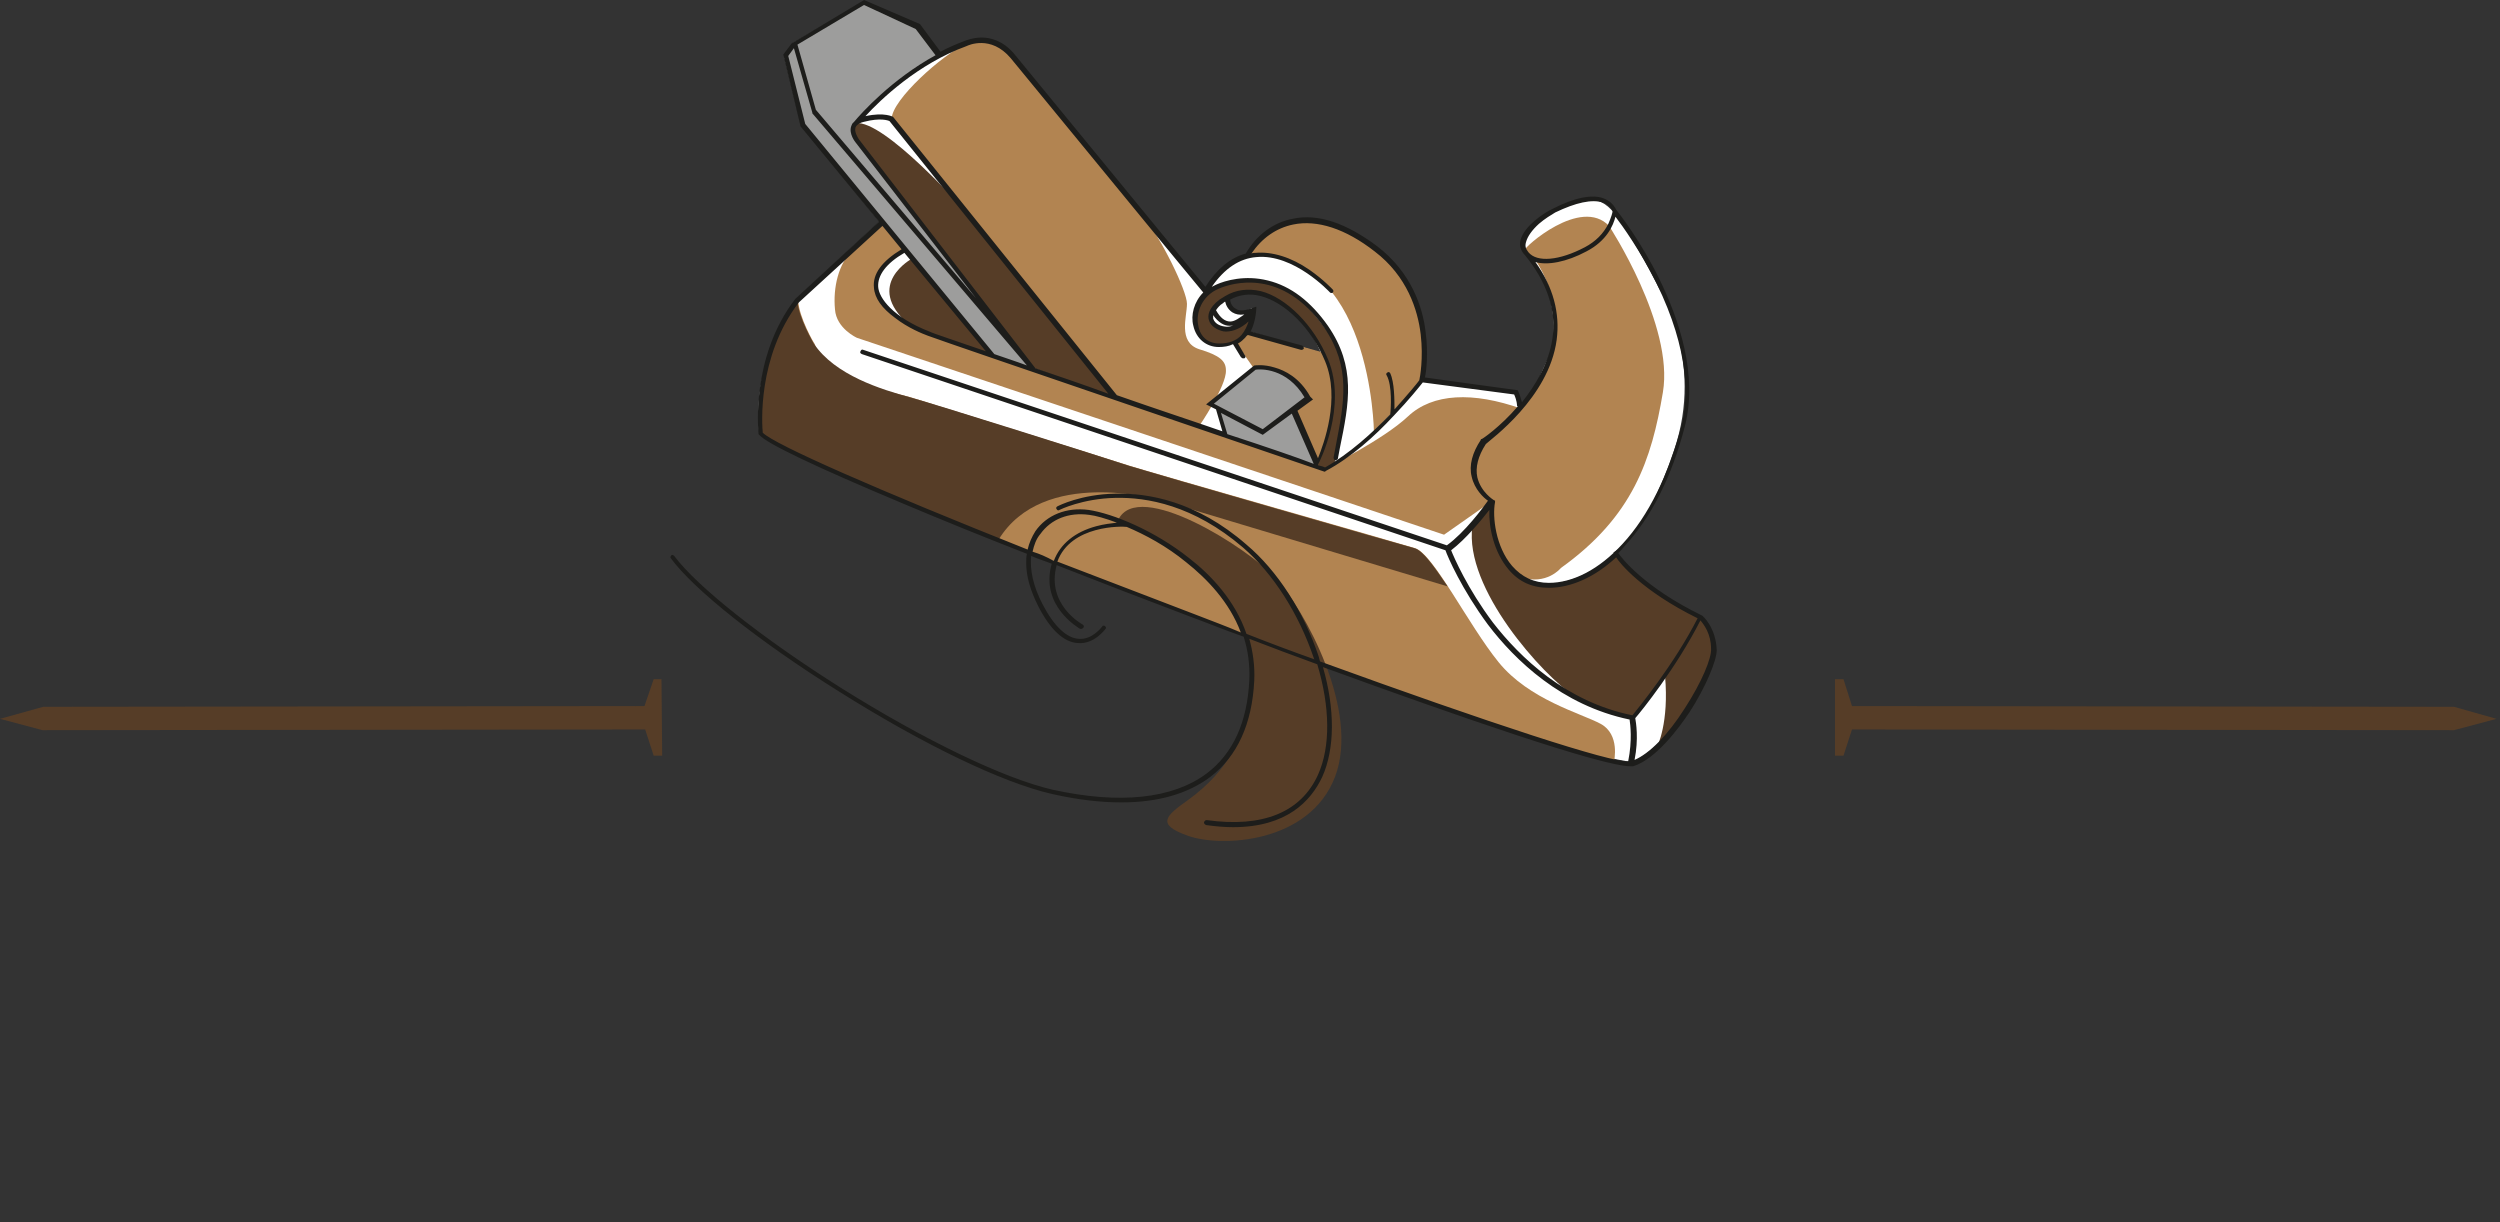 <?xml version="1.0" encoding="utf-8"?>
<!-- Generator: Adobe Illustrator 25.2.0, SVG Export Plug-In . SVG Version: 6.00 Build 0)  -->
<svg version="1.1" id="Layer_1" xmlns="http://www.w3.org/2000/svg" xmlns:xlink="http://www.w3.org/1999/xlink" x="0px" y="0px"
	 viewBox="0 0 353 172.6" style="enable-background:new 0 0 353 172.6;" xml:space="preserve">
<rect x="0" y="0" width="353" height="172.6" fill="#333333" stroke="none"/>
<style type="text/css">
	.st0{fill:#FFFFFF;}
	.st1{fill:#563D27;}
	.st2{fill:#B28451;}
	.st3{fill:#9D9D9C;}
	.st4{fill:#1D1D1B;}
</style>
<g>
	<path class="st0" d="M239.7,86.9c0,0-6.8-2.9-11.9-8.9c0,0,4.4-1.9,8.6-14.5c4.3-12.7-2.2-22.9-2.2-22.9s-4.2-8.4-6.7-11
		c-2.5-2.6-5.1-1.1-7.4-0.2c-2.4,0.9-7.3,4.4-4.3,6.8c3,2.5,4.7,10.5,2.8,14.4c-1.9,3.9-1.5,4.3-4.1,6.8l-0.6-1.9l-13.4-1.8
		c0,0,2.9-11.6-6.9-18.9c-9.8-7.3-16.3-2-17.4,1.1c0,0-4.2,1.5-6.1,5.2l-1.7-1.8l-16.1-19.9L141.9,7.1c0,0-2.4-3.4-9.6,0.8l-3-4.3
		l-7.5-3.3l-9.8,5.8l-1.3,1.7l2.4,9.8l11.1,13.7l-11.8,11c0,0-6.3,8.3-5.2,18.9c0,0,2.9,3,41.9,18.3c39,15.3,71.9,26.9,81.4,28.1
		c0,0,7-2.7,11.2-15.9C241.9,91.8,242.2,88.7,239.7,86.9z M176,46.7c0.7-1.3,0.8-3.2,0.8-3.2c-2.9,1.7-3.7-1.5-3.7-1.5
		c3.1-1.8,5.4-0.4,5.4-0.4c5.5,1.6,8,8.2,8,8.2L176,46.7z"/>
	<polygon class="st1" points="261.5,99.7 260.3,95.9 259.1,95.9 259.1,106.7 260.3,106.7 261.5,103 346.5,103.1 352.5,101.5 
		346.5,99.8 	"/>
	<polygon class="st1" points="91,99.7 92.3,95.9 93.4,95.9 93.5,106.7 92.3,106.7 91.1,103 6,103.1 0,101.5 6.1,99.8 	"/>
	<path class="st2" d="M157.5,56.2l11.8,4c0,0,3.9-5.7,3.8-7.9c0-1.3-0.8-2.1-3.8-3c-3-1-1.7-4.6-1.7-6.4s-3.6-9.3-6.6-13
		c-3-3.7-18.7-22.6-18.7-22.6s-2.6-2.6-5.9-1.1s-10.5,7.9-10.5,10.6l7.7,9.6L157.5,56.2"/>
	<path class="st1" d="M140,50.1l-11.2-13.6c0,0-6.9,3.7-0.5,9.3l2.8,1.4L140,50.1z"/>
	<path class="st2" d="M112.7,42.4c0,0-6.3,7.9-5.2,18.8l1.4,1l8.5,4.2l28.1,11.6l36.8,14.1l25.6,9.2l14.8,4.8l5.2,1.4
		c0,0,0.9-3.8-1.9-5.3s-10.1-3.4-14.4-8.7s-9.2-15.3-11.8-16.1c-2.6-0.8-36.3-10.4-40.2-11.6c-3.9-1.2-27.1-8.5-31-9.7
		c-4-1.1-11.8-2.4-13.6-7.6C115,48.6,112.8,44.8,112.7,42.4z"/>
	<path class="st1" d="M141,76.2l-23.7-9.8l-8.5-4.2l-1.4-1c-1.1-10.9,5.2-18.8,5.2-18.8c0.1,2.4,2.3,6.1,2.3,6.1
		c3,4.5,9.6,6.5,13.6,7.6c4,1.1,27.1,8.4,31,9.7c3.9,1.2,37.6,10.9,40.2,11.6c1.2,0.3,2.8,2.6,4.7,5.4l-40.9-12.3
		C163.5,70.6,147.3,65.9,141,76.2z"/>
	<path class="st1" d="M234,105.4c0,0,1.7-3.3,1.1-10l-4.5,5.9c0,0-3.9-0.1-8.3-3c-4.4-2.9-15.6-15.2-14.4-24l2.8-3.6
		c0,0-0.9,10.6,6.7,11.7c0,0,4.7,0.9,10.9-4.2c0,0,4.4,5.6,11.9,8.9c0,0,3,2.9,1.4,6.4C240,97.1,237.6,101.8,234,105.4z"/>
	<path class="st2" d="M227.2,31.9c0,0,9.2,14,7.6,23.5s-4.2,17.5-14.4,24.8c0,0-2,2.5-5.7,1.3c0,0-5-3.8-4.1-10.7l-6.7,4.7
		l-82.9-27.8c0,0-2.9-1.3-3.1-4c-0.3-3.1,0.5-6.5,2.5-8.4c0.8-0.7,3.6-3.7,4.4-3.6c0.6,0.1,2.4,2.8,2.8,3.3c0.4,0.6-2.6,1.8-3,2.8
		c-1.1,3-1.8,3.1,2,6.8c1.6,1.6,10.5,4.6,20,7.8c12.5,4.3,26.2,8.9,26.2,8.9l14.4,4.8c0,0,8.1-4,11.6-7.3c3.5-3.3,9.2-3.5,16-1.1
		c0,0,9.3-10.2,1.8-21.3c0,0-1.1-0.6-1.3-1.1C215.1,35,223.2,27.7,227.2,31.9z"/>
	<path class="st2" d="M187.7,52c1.7,6.6-1.8,13.8-1.8,13.8l-3.2-8l1.9-1.7c-2.1-5.1-7.5-4-7.5-4l-2.6-3.7c0,0,1.3-0.9,1.7-1.6
		l10.7,3L187.7,52z"/>
	<path class="st1" d="M174.9,104.1c0,0-1.1,4.5-7.2,8.9c-3.1,2.2-4.5,3.4,0,5c4.7,1.7,17.2,1.1,20.8-8.3c3.6-9.4-4.4-23.7-8.3-28
		s-19.5-14.2-22.3-8.3c0,0,14.5,4.9,17.9,16.4C175.9,89.9,178,96.8,174.9,104.1z"/>
	<path class="st1" d="M136.2,29.7c0,0-11.4-12.9-15.4-12.3c0,0-0.9,1,0.3,2.5c1.2,1.5,24.6,32,24.6,32l11.8,4.3L136.2,29.7z"/>
	<path class="st3" d="M132.8,7.8l-3.3-4L122,0.4l-9.7,5.9L111,7.8l2.4,9.8L140,50.1l5.7,1.9l-24.6-32c0,0-1.3-1.4-0.3-2.5
		C121.9,16.3,127.2,10.7,132.8,7.8z"/>
	<path class="st2" d="M194,61c0,0-0.3-26.4-17.9-24.8c0,0,3.6-7,11.6-4.5c8.1,2.4,15,9.4,13.1,22L194,61z"/>
	<path class="st3" d="M185.8,65.8l-3.2-8l1.9-1.7c0,0-1.2-4.4-7.1-4.1l-6.5,4.9l1.2,0.7l0.9,3.8L185.8,65.8z"/>
	<path class="st1" d="M185.8,65.8l1.3,0.4l1.3-0.7c0,0,3.6-12.6-0.4-18c-4.1-5.4-5.9-7.8-12.5-7.8s-6.8,5.5-6.8,5.5s0.2,4.5,4.7,3.4
		c0,0,3.6-1.2,3.3-4.2c0,0-2.8,3.5-4.6,1.8c-1.9-1.7-0.5-3,1-4.1c1.5-1.1,5.7-1.7,9.4,1.9c3.7,3.6,5.8,7.5,5.8,10.9
		S187.2,63.3,185.8,65.8z"/>
	<path class="st4" d="M240.3,86.9L240.3,86.9L240.3,86.9c-8.2-4-11.3-8.1-11.8-8.8c0.3-0.3,0.6-0.6,0.9-1c3.8-4.1,6.7-9.9,8.5-16.9
		c1.9-7.3-0.9-15.2-3.5-20.6c-2.7-5.6-5.9-9.6-6.2-10c-0.4-0.8-1-1.3-1.8-1.6c-1.6-0.6-4.1-0.1-7.2,1.5c-1.1,0.5-4,2.4-4.5,4.4
		c-0.2,0.7,0,1.4,0.5,2c0,0,0,0,0,0c0,0,0.1,0.1,0.1,0.1c3.1,3.8,4.5,7.8,3.9,11.8c-0.5,3.5-2.4,6.6-4.3,9c-0.1-0.3-0.2-0.8-0.5-1.5
		l-0.1-0.2l-13.1-1.8c0.2-0.9,0.5-3.4,0.1-6.4c-0.4-3.5-2-8.4-6.8-12.1c-4.4-3.3-8.4-4.7-12-3.9c-2.7,0.5-5.1,2.3-6.6,4.9
		c-2.2,0.6-4.1,2.2-5.7,4.7c-2.7-3.3-24.7-30.1-27-32.9c-1.6-1.9-3.4-2.3-4.6-2.3c0,0,0,0,0,0c-1.2,0-2.1,0.4-2.2,0.4
		c-1.3,0.5-2.5,1-3.6,1.6l-2.9-3.9L122,0l-10,6c-0.1,0-0.1,0.1-0.2,0.1l-1.2,1.6l2.4,10l0,0.1l11.1,13.5l-11.8,10.9l0,0
		c-6.4,8.3-5.2,18.9-5.2,19l0,0.1l0.1,0.1c1,1.2,7.9,4.5,20.3,9.7c5.2,2.2,11.1,4.6,17.5,7.1c-0.1,0.4-0.1,0.8-0.1,1.3
		c0,1.9,0.6,3.9,1.7,6.1c1.7,3.3,3.6,5.1,5.6,5.2c2.3,0.2,3.8-1.9,3.9-2c0.1-0.1,0.1-0.3-0.1-0.4c-0.1-0.1-0.3-0.1-0.4,0.1
		c0,0-1.4,1.9-3.3,1.7c-1.7-0.1-3.5-1.8-5.1-4.9c-1.3-2.5-1.8-4.8-1.6-6.8c0.9,0.4,1.9,0.7,2.9,1.1c-1.7,6,3.9,9.1,4,9.2
		c0,0,0.1,0,0.2,0c0.1,0,0.2-0.1,0.3-0.2c0.1-0.2,0-0.3-0.1-0.4c-0.2-0.1-5.2-2.9-3.7-8.4c6.1,2.4,12.6,4.9,19.2,7.4
		c2.2,0.8,4.6,1.8,7.2,2.7c0.6,1.9,0.9,3.9,0.8,6.2c-0.3,5.9-2.3,10.3-6,13.1c-4.8,3.6-12.3,4.4-21.8,2.3c-6.9-1.6-18.1-7-29.9-14.4
		c-11.1-7-20.3-14.3-23.5-18.6c-0.1-0.1-0.3-0.2-0.4-0.1c-0.1,0.1-0.2,0.3-0.1,0.4c3.2,4.4,12.5,11.8,23.7,18.8
		c11.9,7.5,23.1,12.9,30.1,14.5c3.5,0.8,6.8,1.2,9.8,1.2c5.2,0,9.4-1.2,12.6-3.6c3.8-2.9,5.9-7.5,6.2-13.6c0.1-2.1-0.2-4.1-0.7-5.9
		c3.1,1.2,6.3,2.4,9.6,3.6c1.8,6,1.9,11.6,0.1,15.6c-2.4,5.3-7.8,7.5-15.7,6.4c-0.2,0-0.3,0.1-0.4,0.3c0,0.2,0.1,0.3,0.3,0.4
		c1.4,0.2,2.7,0.3,3.8,0.3c7.6,0,11-3.7,12.6-7.1c1.8-4,1.8-9.6,0.1-15.5c18.9,6.9,39.4,14,43.4,14c0.2,0,0.3,0,0.4,0c0,0,0,0,0,0
		c0,0,0,0,0,0c3.2-1,6.4-5.3,8-7.7c2.2-3.4,3.8-7.2,3.8-8.7C242.3,88.6,240.4,86.9,240.3,86.9z M239.7,87.3
		c-3.3,6.5-8.4,12.7-9.2,13.7c-9.4-1.9-15.9-8.2-19.7-13.1c-3.6-4.8-5.5-9.2-5.9-10.2c2.1-1.6,4.3-4.3,5.4-5.7
		c-0.1,2.4,0.6,5.9,2.7,8.4c1.5,1.8,3.4,2.6,5.7,2.6c3.1,0,6.5-1.5,9.5-4.3C228.7,79.5,231.8,83.4,239.7,87.3z M215.8,35.6
		c-0.4-0.5-0.5-0.9-0.3-1.5c0.2-0.7,0.8-1.6,1.8-2.5c0.8-0.7,1.8-1.3,2.3-1.6c2.9-1.4,5.2-1.9,6.7-1.4c0.6,0.2,1.1,0.6,1.4,1.2
		c0,0.2-0.2,0.9-0.6,1.8c-0.7,1.4-1.8,2.5-3.3,3.3C220.2,36.8,217,37.1,215.8,35.6C215.8,35.7,215.8,35.7,215.8,35.6z M219.8,48
		c0.5-3.8-0.5-7.5-3-11c1.7,0.5,4.4,0,7.2-1.5c2.9-1.5,3.8-3.7,4.1-4.9c1,1.3,3.5,4.8,5.8,9.4c4.7,9.6,4.5,16.3,3.5,20.2
		c-1.8,6.8-4.6,12.6-8.3,16.6c-3.3,3.6-7,5.5-10.4,5.5c-2.1,0-3.8-0.8-5.2-2.4c-2.3-2.7-2.8-6.9-2.4-9l0-0.2l-0.2-0.1
		c0,0-1.8-1.1-2.3-3.2c-0.3-1.4,0.1-3,1.2-4.7C210.4,62.1,218.7,56.2,219.8,48z M177.4,36.3c5.3-0.5,10.3,4.9,10.4,5
		c0.1,0.1,0.3,0.1,0.4,0c0.1-0.1,0.1-0.3,0-0.4c-0.1-0.1-1.3-1.4-3.3-2.8c-2.6-1.8-5.3-2.6-7.6-2.4c-0.2,0-0.4,0-0.6,0.1
		c1.5-2.2,3.5-3.6,5.9-4.1c3.4-0.7,7.4,0.6,11.5,3.8c4.6,3.5,6.1,8.3,6.5,11.7c0.4,3.4-0.1,6.1-0.2,6.5c-0.2,0.3-1.6,2-3.5,4.1
		c0-1.3,0-3.8-0.6-5.1c-0.1-0.2-0.3-0.2-0.4-0.1c-0.2,0.1-0.2,0.3-0.1,0.4c0.8,1.4,0.6,4.8,0.5,5.5c-2.5,2.6-5.8,5.6-9.2,7.5
		c-0.2-0.1-0.5-0.2-1-0.3l0-0.1c0.2-0.3,4.2-8.3,1.4-14.9c-2-4.8-5.9-8.7-9.5-9.6c-1.8-0.4-3.5-0.2-5,0.7c0,0,0,0,0,0
		c-0.3,0.2-0.5,0.3-0.8,0.5c-1.6,1.2-1.7,2.3-1.5,2.9c0.2,0.8,1.1,1.4,2.1,1.6c1,0.1,2.1-0.3,3-1c0.2-0.1,0.3-0.3,0.5-0.4
		c-0.2,0.6-0.5,1.3-1,1.9c-0.7,0.8-1.8,1.2-3.1,1.2c-1.6,0-2.7-0.9-3-2.5c-0.4-1.8,0.5-4.2,2.8-5.2c2-0.9,9.1-3,15,5.5
		c3.8,5.6,2.8,10.5,1.6,16.7c-0.1,0.5-0.2,1-0.3,1.6c0,0.2,0.1,0.3,0.2,0.4c0.2,0,0.3-0.1,0.4-0.2c0.1-0.5,0.2-1,0.3-1.6
		c1.3-6.3,2.3-11.4-1.7-17.2c-2.4-3.4-5.2-5.6-8.5-6.4c-3.2-0.8-6,0-7.3,0.6c-0.2,0.1-0.4,0.2-0.6,0.3
		C172.9,37.9,175,36.5,177.4,36.3z M173.3,61.3l-0.9-3l5.9,3.1l4.1-3l3.1,7.1C183.2,64.6,178.8,63.1,173.3,61.3z M178.3,60.6
		l-6.9-3.6l5.9-4.8c0.6-0.1,4.4-0.3,6.9,3.9L178.3,60.6z M171.3,44.5c0.7,1,1.5,1.5,2.3,1.5c0,0,0,0,0,0c0.2,0,0.5,0,0.7-0.1
		c-0.5,0.2-1,0.3-1.4,0.2c-0.8-0.1-1.4-0.5-1.6-1.1C171.3,44.8,171.3,44.7,171.3,44.5z M173.7,45.4c-0.7,0-1.4-0.5-2-1.6
		c0.2-0.3,0.5-0.7,1-1c0.1-0.1,0.2-0.2,0.3-0.2c0.1,0.5,0.4,1.1,1,1.5c0.5,0.3,1,0.4,1.7,0.3C175.1,44.8,174.4,45.4,173.7,45.4z
		 M136.5,6.5L136.5,6.5c0.2-0.1,3.4-1.6,6.2,1.7c2.4,2.9,26,31.7,27.2,33.1c-1.3,1.3-1.8,3.2-1.4,4.7c0.4,1.8,1.8,3,3.6,3
		c0,0,0,0,0,0c0.7,0,1.4-0.1,2-0.4l1.1,1.8c0.1,0.1,0.2,0.2,0.3,0.2c0.1,0,0.1,0,0.2,0c0.2-0.1,0.2-0.3,0.1-0.4l-1-1.7
		c0.4-0.2,0.7-0.5,1-0.8c0.1-0.1,0.2-0.3,0.4-0.4l7.5,2.1c0,0,0.1,0,0.1,0c0.1,0,0.3-0.1,0.3-0.2c0-0.2-0.1-0.3-0.2-0.4l-7.3-2
		c0.8-1.6,0.8-3.4,0.8-3.5l-0.9,0.3c-0.9,0.3-1.6,0.3-2,0c-0.6-0.3-0.8-1-0.8-1.3c1.3-0.7,2.8-0.9,4.3-0.5c3.5,0.9,7.2,4.6,9.1,9.2
		c2.2,5.3-0.2,11.7-1,13.7l-2.9-6.7l2.2-1.6L185,56c-1.5-2.7-3.6-3.7-5-4.1c-1.6-0.5-2.8-0.3-2.8-0.3l-0.1,0l-6.8,5.5l1.4,0.7
		l0.9,3.1c-4.6-1.6-9.8-3.3-14.9-5.1l-31.6-39.3l0,0c0,0-1.2-0.7-3.9-0.1C124.3,14.1,129.6,9,136.5,6.5z M146.2,52l-24.9-32.3
		c-0.2-0.3-0.7-1.1-0.5-1.7c0-0.1,0.1-0.1,0.1-0.2c0,0,0.1-0.1,0.1-0.1c0.2-0.2,0.5-0.4,1-0.5c2.3-0.6,3.4-0.2,3.6-0.1l30.9,38.5
		C153,54.3,149.4,53.1,146.2,52z M122,0.7l7.3,3.4l2.8,3.7c-6.2,3.4-10.5,8.2-11.5,9.4c-0.1,0.1-0.1,0.1-0.2,0.2c0,0,0,0,0,0
		c0,0,0,0,0,0c-0.1,0.1-0.1,0.2-0.2,0.4c-0.4,1.1,0.6,2.3,0.6,2.3l17,22l-22.6-26.6l-2.6-9.2L122,0.7z M111.3,7.9l0.8-1.1l2.6,9.1
		l0,0.1L145,51.6c-1.6-0.6-3.2-1.1-4.6-1.6l-26.7-32.5L111.3,7.9z M139.2,49.6c-4.3-1.5-7.4-2.5-8-2.8c-5.1-2-7.1-4.7-7.2-6.3
		c-0.1-1.6,1.1-3.3,3.7-4.8L139.2,49.6z M145.8,77.9c0.2-0.9,0.5-1.8,1.1-2.5c1.5-2.1,4-3.1,6.9-2.7c0.9,0.1,2.3,0.5,3.9,1.1
		c-0.8,0.1-1.8,0.2-2.9,0.5c-3,0.8-5.1,2.5-6,4.9C147.7,78.6,146.8,78.2,145.8,77.9z M168.6,86.7c-6.8-2.6-13.3-5.1-19.3-7.4
		c1.9-5.2,9.2-5,9.8-4.9c2.6,1.1,5.6,2.7,8.4,5c2.9,2.3,6.1,5.6,7.7,9.9C173.1,88.4,170.9,87.6,168.6,86.7z M186.4,93.4
		c-0.1-0.2-0.1-0.4-0.2-0.7c-2.1-6.3-5.8-12.1-10.2-15.8c-7.1-6.2-14-7.3-18.5-7.2c-4.9,0.1-8,1.7-8.2,1.8c-0.2,0.1-0.2,0.3-0.1,0.4
		c0.1,0.2,0.3,0.2,0.4,0.1c0,0,3.2-1.6,7.9-1.7c4.4-0.1,11,1,18,7c4.3,3.7,7.9,9.4,10,15.6c0,0.1,0,0.1,0.1,0.2
		c-3.1-1.1-6.3-2.3-9.6-3.6c-1.6-4.7-5-8.3-8.1-10.7c-4.9-3.9-10.8-6.3-14.2-6.8c-3.1-0.4-5.9,0.7-7.5,3c-0.5,0.8-0.9,1.7-1.1,2.6
		c-21.1-8.4-35.7-14.8-37.4-16.5c-0.1-1.1-0.8-10.7,5.1-18.4l11.8-10.8l2.7,3.3c-2.8,1.7-4.1,3.5-3.9,5.4c0.1,1.5,1.1,2.9,3,4.3
		c1.8,1.4,3.8,2.2,4.6,2.5c2.9,1.1,55.5,19,56,19.2l0.1,0l0.1-0.1c3.6-1.9,7-5,9.5-7.7c0,0,0,0,0.1-0.1c2.2-2.3,3.7-4.2,4.1-4.7
		l12.9,1.7c0.4,0.9,0.4,1.5,0.4,1.5c0,0.1,0,0.1,0.1,0.2c-2.5,2.9-5,4.6-5.1,4.6l-0.1,0l0,0.1c-1.2,1.8-1.7,3.6-1.3,5.2
		c0.4,1.8,1.7,3,2.3,3.4c-0.7,1-3.3,4.5-5.8,6.3l-82.4-27.6c-0.2-0.1-0.3,0-0.4,0.2c-0.1,0.2,0,0.3,0.2,0.4l82.4,27.7
		c0.3,0.9,2.3,5.5,6,10.5c3.8,5,10.4,11.4,20,13.4c0.1,0.7,0.4,2.9-0.2,5.9C227.5,107.7,210.6,102.2,186.4,93.4z M237.9,100
		c-2.4,3.8-5,6.4-7.1,7.3c0.6-3,0.2-5.3,0.1-5.9c0.8-0.9,5.8-7.1,9.2-13.8c0.5,0.6,1.5,1.9,1.5,4C241.7,92.9,240.3,96.3,237.9,100z"
		/>
</g>
</svg>
